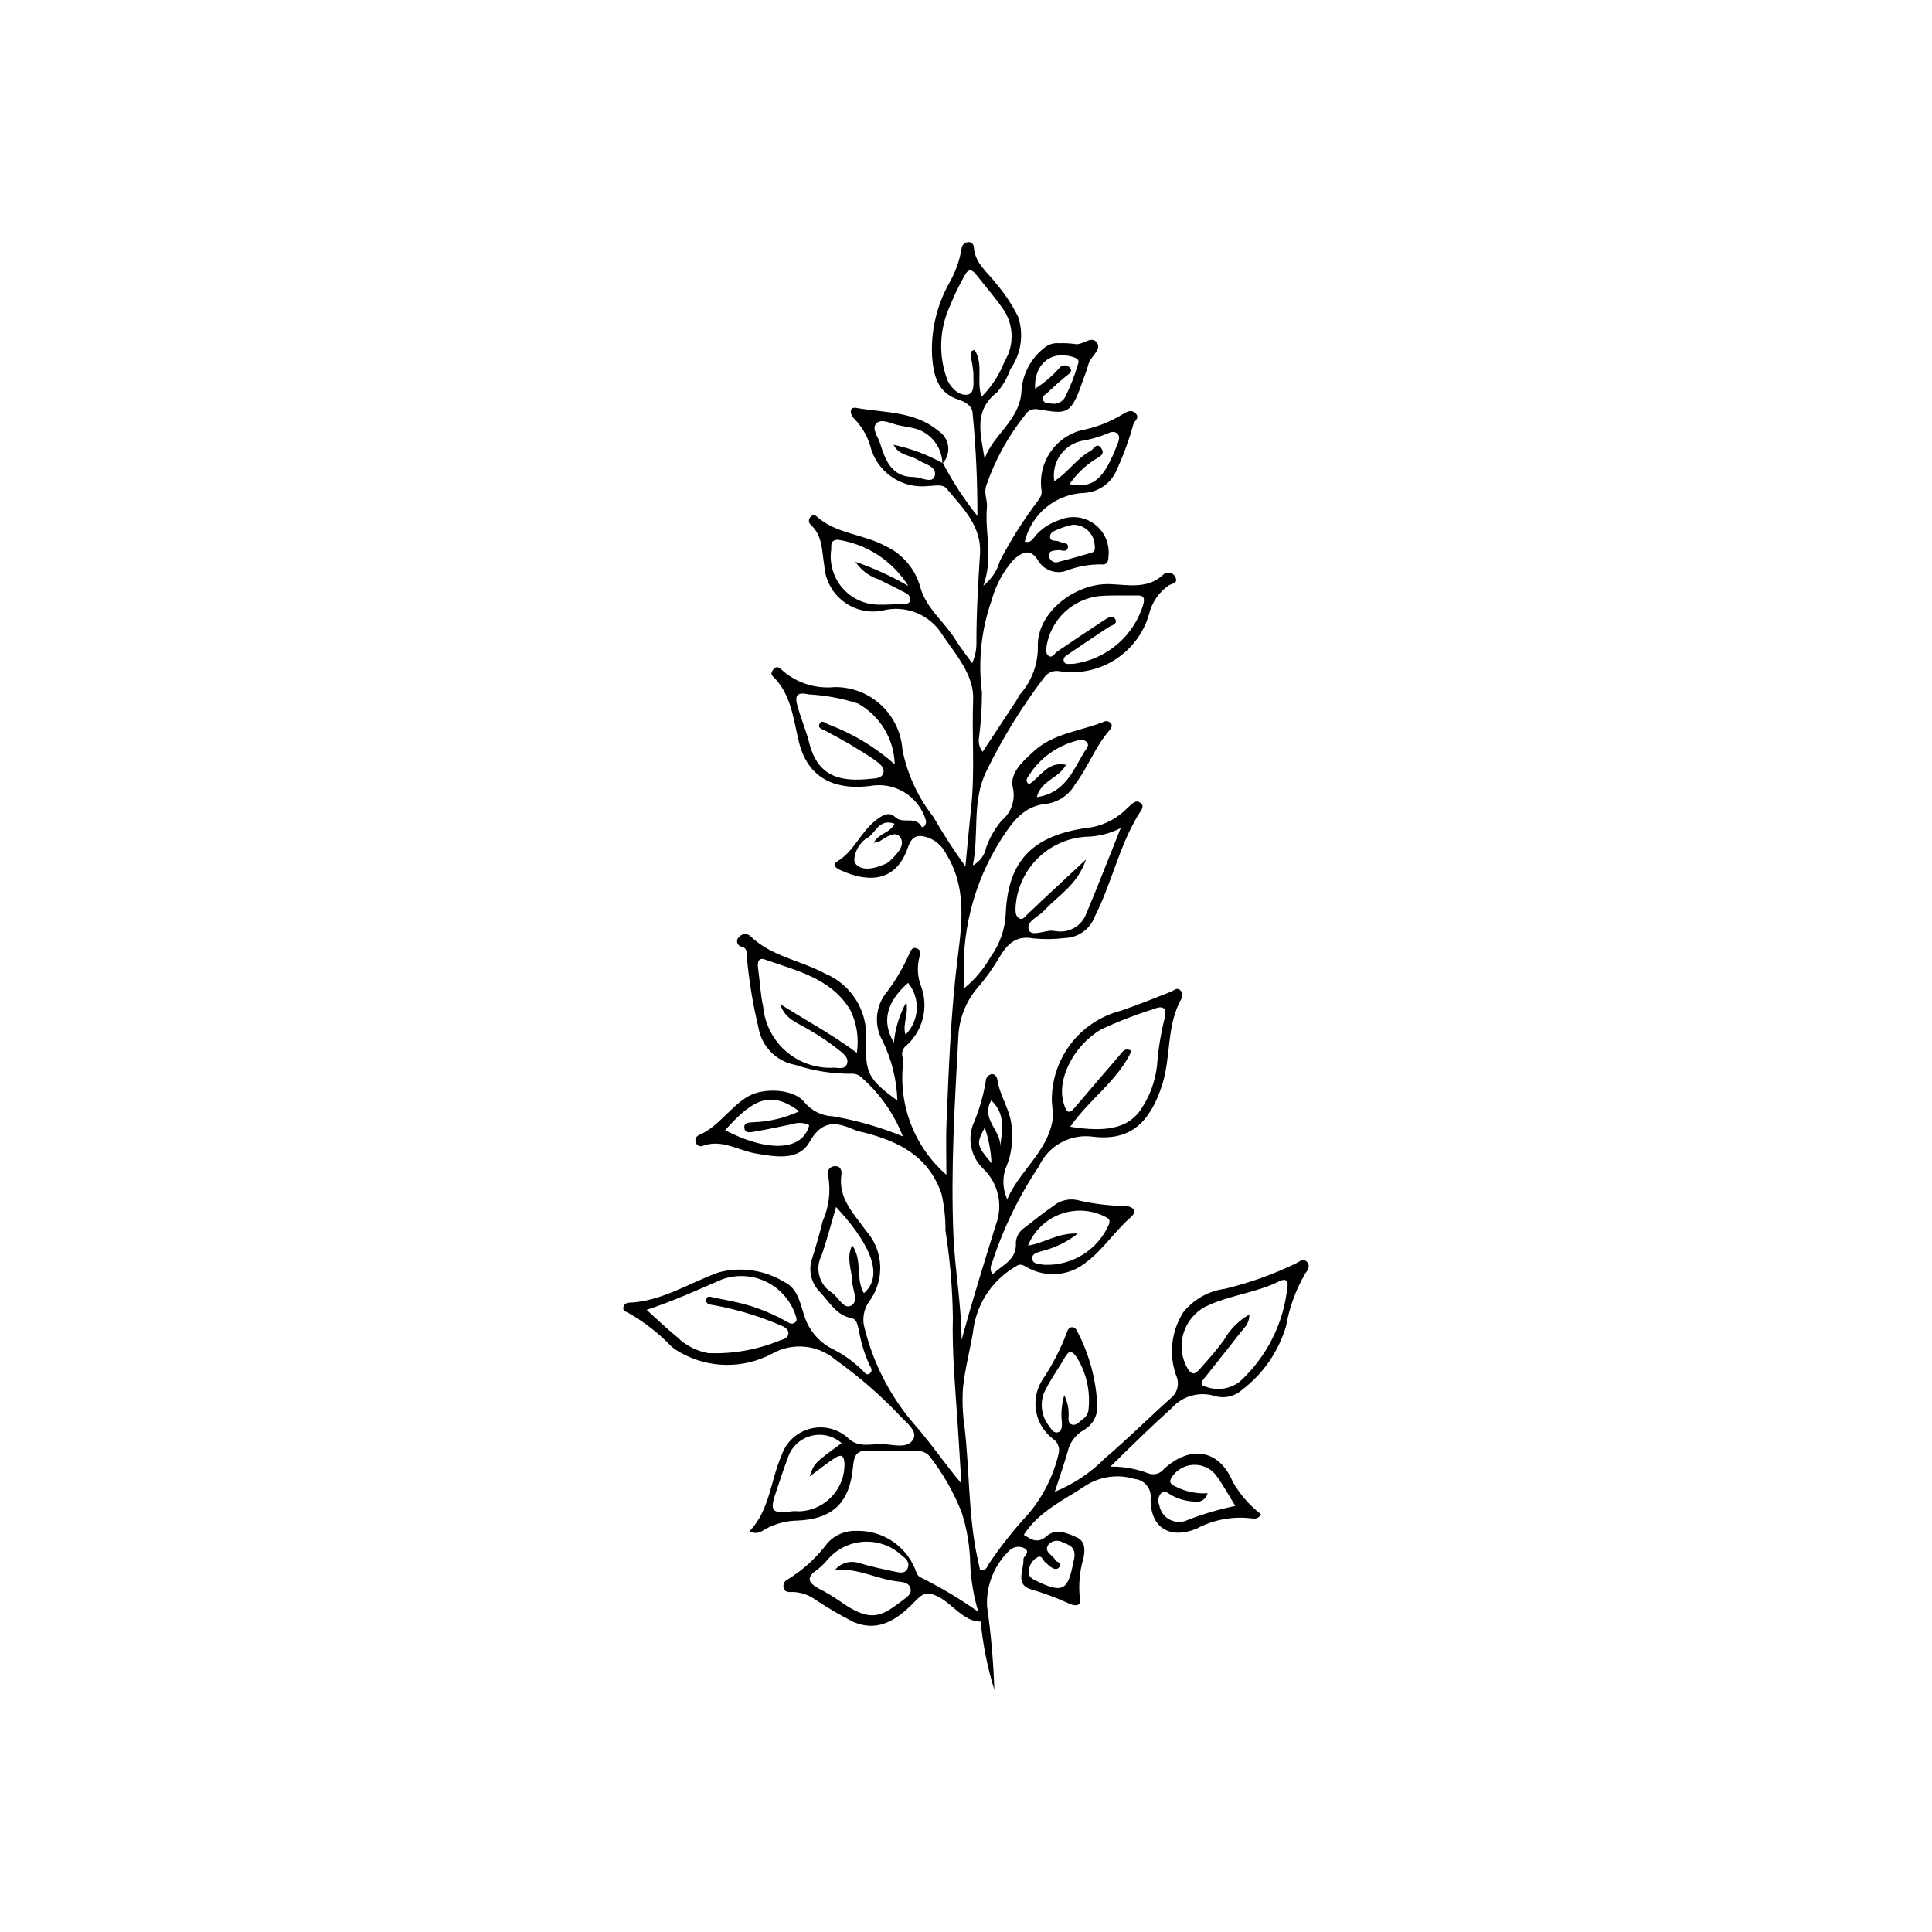 <?xml version="1.0" encoding="UTF-8"?>
<!-- The Best Svg Icon site in the world: iconSvg.co, Visit us! https://iconsvg.co -->
<svg fill="#000000" width="800px" height="800px" version="1.1" viewBox="144 144 512 512" xmlns="http://www.w3.org/2000/svg">
 <path d="m490.39 478.45c-1.043-1.145-2.066-0.047-3.004 0.387-6 2.906-12.293 5.156-18.773 6.711-4.34 0.574-8.293 2.797-11.027 6.215-3.188 5-3.887 11.195-1.891 16.781 0.984 2.133 0.344 4.668-1.535 6.082-5.805 5.188-11.309 10.719-17.25 15.738v-0.004c-3.797 3.875-8.352 6.93-13.375 8.973 1.211-3.738 2.398-7.121 3.394-10.562h-0.004c0.535-2.469 2.109-4.582 4.316-5.809 2.242-1.27 3.609-3.664 3.566-6.242-0.277-6.941-2.094-13.738-5.324-19.891-0.637-1.574-2.32-1.434-2.707 0.195-1.719 4.527-3.953 8.84-6.66 12.852-3.164 5.172-1.852 11.906 3.027 15.512 1.176 0.805 1.75 2.242 1.449 3.641-1.355 5.938-4.106 11.473-8.023 16.137-3.875 4.164-7.41 8.633-10.574 13.359-0.43 0.75-0.707 1.91-2.277 1.512-0.246-1.133-0.52-2.336-0.773-3.551-2.363-11.328-1.984-22.922-3.336-34.352v0.004c-0.531-3.574-0.656-7.195-0.367-10.797 0.609-5.367 2.137-10.625 2.856-15.988 1.215-6.644 5.297-12.414 11.16-15.773 1.012-0.715 1.738-0.438 2.883 0.258 5.023 2.871 11.297 2.328 15.754-1.355 4.516-3.418 7.547-8.207 11.742-11.887 0.625-0.551 1.32-1.426 0.785-2.148h-0.004c-0.605-0.559-1.402-0.859-2.227-0.848-4.289-0.047-8.562-0.574-12.734-1.574-2.227-0.465-4.547 0.113-6.297 1.566-2.633 1.785-5.121 3.789-7.629 5.754-1.324 0.848-2.176 2.258-2.312 3.82 0.32 4.812-3.598 6.004-6.168 8.551-0.602-0.797-0.695-1.863-0.242-2.75 2.93-9.148 7.133-17.84 12.477-25.824 2.543-5.586 8.488-8.809 14.559-7.883 9.82 1.109 14.914-3.856 18.105-13.652 2.457-7.543 1.094-15.906 5.207-23.062l0.004-0.004c0.402-0.789 0.16-1.758-0.562-2.266-0.887-0.594-1.508 0.238-2.25 0.527-4.477 1.742-8.922 3.578-13.473 5.098h-0.004c-5.027 1.324-9.5 4.231-12.758 8.285-3.258 4.051-5.133 9.043-5.348 14.242-0.176 2.188 0.523 4.488 0.145 6.613-1.496 8.344-8.789 13.324-11.977 20.77-1.336-2.879-1.359-6.191-0.062-9.086 1.148-3.008 1.582-6.242 1.262-9.445-0.074-4.75-3.121-8.543-3.809-13.07-0.109-0.73-0.598-1.727-1.656-1.531-0.848 0.238-1.438 1.012-1.445 1.895-0.656 3.977-1.801 7.859-3.406 11.559-1.461 4.082-0.375 8.645 2.777 11.629 3.945 3.777 5.269 9.543 3.367 14.668-3.16 10.152-6.297 20.305-9.141 30.668-0.027-9.395-1.785-18.598-2.164-27.898-0.707-17.344 0.34-34.672 1.293-51.98v-0.004c0.102-4.938 1.906-9.691 5.109-13.449 2.199-2.512 4.144-5.234 5.82-8.121 2.004-3.324 4.285-5.836 8.879-4.965h0.004c2.773 0.289 5.57 0.258 8.34-0.09 3.633-0.074 6.84-2.379 8.074-5.793 4.43-8.723 6.383-18.453 11.48-26.855 0.566-0.934 1.945-2.262 0.461-3.262-1.211-0.82-2.207 0.457-3.184 1.289-2.578 2.727-5.949 4.574-9.637 5.273-16.164 1.91-22.121 9.316-22.754 22.695-0.148 4.184-1.543 8.23-4.004 11.621-1.785 3.164-4.141 5.969-6.941 8.281-1.16-13.855 2.258-27.707 9.73-39.43 3.012-4.644 6.035-8.977 12.309-9.426 3.074-0.547 5.746-2.434 7.289-5.152 3.438-4.535 5.356-10.039 9.152-14.352 0.43-0.488 0.828-1.27 0.254-1.887-0.371-0.371-0.902-0.547-1.422-0.469-6.305 2.625-13.582 3.082-18.875 7.91-2.844 2.598-6.559 5.777-5.621 9.68h-0.004c0.754 3.219-0.375 6.586-2.914 8.699-1.816 2.121-3.223 4.559-4.144 7.191-0.41 2.035-1.711 3.773-3.543 4.742 1.707-8.633-0.305-16.875 3.543-24.871 4.312-8.863 9.5-17.273 15.488-25.105 0.875-1.125 2.281-1.703 3.695-1.527 5.137 0.875 10.414-0.172 14.828-2.934 4.418-2.766 7.664-7.055 9.125-12.055 0.738-3.156 2.625-5.922 5.293-7.758 0.898-0.469 2.547-0.547 1.676-2.16-0.258-0.602-0.797-1.039-1.438-1.164-0.645-0.125-1.309 0.074-1.773 0.535-4.25 3.965-9.402 2.617-14.27 2.488-9.168-0.246-19.32 7.66-18.93 16.629 0.027 4.695-1.699 9.234-4.84 12.727-0.32 0.453-0.523 0.988-0.828 1.453-2.953 4.504-5.918 9-8.973 13.645h0.004c-0.859-1.086-1.207-2.488-0.953-3.848 0.516-3.969 0.773-7.969 0.77-11.969-1.066-8.203-0.184-16.543 2.57-24.344 1.09-4.051 3.129-7.789 5.945-10.902 2.094-1.797 4.379-3.09 6.453 0.508v0.004c1.645 2.59 4.922 3.613 7.75 2.418 2.844-1.051 5.852-1.574 8.883-1.543 1.609 0.18 1.902-0.781 1.918-2.008v0.004c0.422-3.332-0.977-6.633-3.66-8.652-2.688-2.016-6.246-2.441-9.328-1.113-2.262 0.719-4.301 1.996-5.938 3.715-0.883 0.859-1.43 2.516-3.246 2.031h-0.004c0.848-3.57 2.84-6.766 5.668-9.098 2.832-2.328 6.352-3.672 10.016-3.816 3.965-0.199 7.434-2.727 8.84-6.438 1.727-3.801 3.152-7.731 4.262-11.758 0.309-0.957 1.785-1.707 0.586-2.891-1.145-1.129-2.254-0.477-3.391 0.219-3.453 2.109-7.262 3.574-11.234 4.32-3.293 0.926-6.148 3-8.043 5.848-1.898 2.844-2.719 6.273-2.309 9.668 0.344 1.59-0.336 2.176-0.98 3.215-3.769 4.981-7.113 10.27-10 15.812-0.715 2.609-2.254 4.918-4.391 6.582 2.723-7.488 0.332-14.125 0.953-20.734 0.184-1.957-0.875-3.785-0.176-5.785l-0.004 0.004c2.305-6.727 5.746-13.004 10.172-18.566 0.664-1.242 2.047-1.914 3.434-1.668 7.82 1.246 8.828 1.781 12.094-7.894 0.531-1.289 0.988-2.606 1.367-3.945 0.449-2.106 3.434-3.777 2.387-5.598-1.43-2.488-3.918 0.688-6.074 0.125-1.375-0.18-2.762-0.238-4.148-0.184-1.398-0.133-2.789 0.312-3.852 1.23-3.484 2.699-5.672 6.742-6.023 11.133-0.301 8.059-7.465 11.668-9.797 18.242-0.984-6.356-3.07-12.668 3.273-17.578h0.004c1.555-1.781 2.75-3.848 3.516-6.09 2.879-4.043 3.66-9.219 2.106-13.93-1.539-3.113-3.457-6.023-5.707-8.664-2.273-3.074-5.734-5.426-6.035-9.75 0.012-0.43-0.18-0.844-0.516-1.113-0.336-0.27-0.777-0.363-1.195-0.258-0.867 0.133-1.512 0.859-1.543 1.734-0.566 3.277-1.715 6.426-3.387 9.297-3.238 5.871-4.769 12.531-4.426 19.227 0.391 4.914 1.332 9.691 7.152 11.523 1.578 0.496 3.609 1.59 3.598 3.707h0.004c0.871 8.992 1.289 18.027 1.254 27.062-3.477-4.359-6.535-9.043-9.129-13.98l-0.027-0.016-0.004 0.004c1.113-1.25 1.621-2.922 1.387-4.578-0.234-1.652-1.188-3.121-2.602-4.008-6.293-5.25-14.305-4.731-21.703-6.066-2.019-0.363-1.734 1.766-0.543 2.891 1.949 2.008 3.391 4.453 4.207 7.133 1.699 6.934 8.301 11.512 15.391 10.676 1.641 0.02 3.746-0.633 4.84 0.672 4.262 5.07 9.332 9.957 8.871 17.309-0.496 7.934-0.973 15.855-0.949 23.805h0.004c-0.012 1.781-0.398 3.539-1.137 5.16-1.688-2.344-3.191-4.184-4.418-6.195-2.953-4.84-7.871-8.371-9.387-14.16l-0.004-0.004c-1.363-4.731-4.719-8.633-9.195-10.688-5.852-3.195-13.059-3.172-18.238-7.863v-0.004c-0.199-0.199-0.477-0.309-0.758-0.297-0.285 0.012-0.551 0.141-0.734 0.359-0.328 0.277-0.52 0.684-0.52 1.113 0 0.43 0.188 0.836 0.516 1.113 3.231 2.953 2.898 7.121 3.566 10.855 0.25 3.688 2.059 7.094 4.981 9.363 2.918 2.266 6.668 3.18 10.305 2.504 3.019-0.805 6.219-0.609 9.117 0.562s5.34 3.254 6.949 5.934c3.609 5.297 8.336 10.621 8.086 17.055-0.367 9.445 0.48 18.902-0.504 28.32-0.555 5.301-1.035 10.605-1.551 15.91h0.004c-3.059-4.238-5.898-8.629-8.512-13.156-4.09-5.207-6.891-11.305-8.18-17.797-0.312-4.531-2.352-8.773-5.691-11.855-3.34-3.082-7.731-4.773-12.273-4.723-5.141 0.527-10.262-1.156-14.086-4.633-0.699-0.672-1.328-0.977-2.09-0.121-0.512 0.574-0.844 1.285-0.254 1.848 4.992 4.762 5.484 11.516 6.981 17.508 2.68 10.754 11.074 12.555 18.75 11.605v0.004c6.508-1.23 12.902 2.629 14.844 8.965 0.422 1.348-0.824 2.297-1.094 1.812-1.652-2.973-4.961-0.574-6.984-2.523-1.574-1.516-3.195-0.664-5.055 0.754-4.082 3.113-5.82 8.273-10.312 10.977-1.551 0.934-0.285 1.809 0.824 2.312 7.449 3.391 14.777 3.242 17.918-6.074 1-2.961 2.574-3.481 5.34-2.547 2.07 0.777 3.766 2.309 4.75 4.285 5.336 8.582 4.316 17.738 3.133 27.051-1.863 14.637-2.398 29.383-3.016 44.109-0.191 4.582-0.031 9.176-0.031 13.914-8.535-7.438-12.82-18.625-11.434-29.863 0.02-0.418-0.039-0.84-0.172-1.238-0.379-1.227 0.082-2.555 1.141-3.281 2.066-1.895 3.531-4.356 4.219-7.074 0.684-2.719 0.559-5.578-0.363-8.227-1.055-2.582-1.234-5.441-0.516-8.133 0.348-0.816 0.363-1.715-0.598-2.141-1.301-0.574-1.688 0.465-2.098 1.367h0.004c-1.574 3.559-3.543 6.926-5.871 10.043-3.109 3.652-3.609 8.859-1.242 13.031 2.422 4.938 3.766 10.332 3.934 15.828-7.75-5.625-8.578-7.289-8.277-16.305v0.004c0.195-3.691-0.762-7.348-2.738-10.469-1.977-3.121-4.871-5.547-8.289-6.949-6.449-3.457-14.102-4.477-19.598-9.789h-0.004c-0.402-0.414-0.965-0.633-1.543-0.598-0.578 0.031-1.113 0.312-1.469 0.766-0.469 0.359-0.672 0.969-0.508 1.539 0.16 0.566 0.652 0.977 1.238 1.039 1.543 0.477 1.234 1.797 1.301 2.754 0.562 6.238 1.578 12.422 3.035 18.512 0.805 5.106 4.75 9.141 9.836 10.062 4.762 1.578 9.75 2.367 14.766 2.336 1.125-0.09 2.231 0.355 2.977 1.203 4.75 4.207 8.426 9.488 10.73 15.398-5.957-2.438-12.16-4.219-18.504-5.316-2.875-0.098-5.582-1.398-7.453-3.586-2.742-3.762-10.938-4.055-14.957-1.75-4.891 2.805-7.797 8.016-13.07 10.277-0.402 0.152-0.723 0.465-0.883 0.867-0.16 0.398-0.148 0.848 0.039 1.234 0.125 0.34 0.375 0.613 0.699 0.762 0.324 0.152 0.695 0.168 1.031 0.043 5.125-1.918 9.48 1.227 14.199 2.019 5.106 0.855 11.262 2.047 14.152-3.055 3.488-6.152 7.324-5.246 12.203-3.117 0.789 0.277 1.602 0.488 2.422 0.641 9.156 2.375 16.906 6.269 20.344 16.141 0.742 3.223 1.102 6.527 1.07 9.836 1.191 7.559 1.844 15.195 1.957 22.848-0.25 9.344 0.625 18.617 1.242 27.914 0.359 5.406 0.676 10.816 1.012 16.227-4.469-5.309-8.098-10.719-12.422-15.625-6.336-7.312-10.855-16.02-13.191-25.41-0.742-2.422-0.32-5.051 1.141-7.121 2.062-2.75 3.106-6.125 2.961-9.559-0.145-3.434-1.473-6.707-3.762-9.273-3.109-4.391-7.445-8.508-6.523-14.832 0.156-1.062-0.207-2.391-1.781-2.266h0.004c-0.656 0.02-1.258 0.371-1.598 0.934s-0.371 1.258-0.086 1.848c0.672 4.004 0.148 8.117-1.508 11.82-0.781 3.254-1.719 6.477-2.723 9.672-1.141 3.09-0.414 6.555 1.867 8.93 2.555 2.606 4.356 6.281 8.508 7.082 1.504 0.289 1.527 1.828 1.918 2.988 0.527 3.293 1.504 6.5 2.902 9.531 0.5 0.75 0.816 1.598-0.07 2.195-0.754 0.508-1.305-0.289-1.727-0.742v-0.004c-2.258-2.266-4.856-4.168-7.699-5.637-3.473-1.629-6.18-4.547-7.547-8.133-1.266-3.406-1.75-8.074-5.688-9.855-5.152-3.109-11.34-4.019-17.168-2.523-7.953 2.812-15.18 7.746-23.977 8.078-0.73 0.016-1.336 0.57-1.414 1.297-0.141 0.945 0.676 1.062 1.273 1.367 4.254 2.41 8.129 5.43 11.5 8.965 0.746 0.609 1.551 1.148 2.402 1.605 7.473 4.211 16.574 4.332 24.16 0.324 2.641-1.52 5.691-2.18 8.727-1.891 3.035 0.285 5.906 1.504 8.219 3.492 6.168 4.387 11.891 9.367 17.09 14.867 1.539 1.715 4.688 3.902 3.469 6.137-1.391 2.555-5.082 1.504-7.738 1.32-3.094-0.215-6.473 1.102-9.262-1.359-2.668-2.598-6.484-3.648-10.109-2.789-3.625 0.863-6.555 3.516-7.773 7.039-2.934 6.707-3.121 14.488-8.477 20.164 1.922 1.043 3.047 0.109 4.25-0.594 2.586-1.41 5.477-2.172 8.422-2.211 9.332-0.402 13.871-4.719 14.727-14.309 0.184-2.039 0.535-4.121 3.137-4.172 4.731-0.094 9.465 0.012 14.195 0.055l0.004 0.004c1.133 0.012 2.207 0.512 2.945 1.375 3.547 4.539 6.418 9.57 8.52 14.934 1.398 4.367 2.156 8.914 2.25 13.5 0.18 4.336 0.902 8.633 2.144 12.789-4.578-3.231-9.379-6.125-14.375-8.66-0.828-0.441-1.625-0.609-2.039-1.785v0.004c-1.125-3.293-3.273-6.137-6.133-8.117s-6.281-2.996-9.758-2.891c-2.957-0.125-5.809 1.102-7.75 3.34-2.844 3.801-6.383 7.027-10.426 9.512-0.801 0.332-1.273 1.164-1.152 2.023 0.168 1.324 1.188 1.406 2.199 1.32 2.25 0 4.441 0.719 6.258 2.051 3.215 2.133 6.547 4.086 9.984 5.84 7.207 3.144 12.387-1.219 16.863-5.844 2.269-2.344 3.668-1.789 5.922-0.676 3.348 1.656 6.742 6.625 11.027 6.465l0.004 0.004c0.594 6.148 1.809 12.219 3.629 18.121-0.242-7.438-0.891-14.855-1.941-22.219-0.25-5.664 2.019-11.148 6.203-14.977 1.133-0.902 2.707-0.988 3.934-0.219 1.344 1.043-0.551 1.914-0.496 2.867 0.168 2.777-2.328 6.598 2.043 7.902l0.004-0.004c3.469 1.016 6.856 2.281 10.141 3.789 1.523 0.707 3.176 0.688 2.781-1.328h-0.004c-0.406-3.59-0.086-7.227 0.941-10.691 0.406-2.074 0.598-4.449-1.719-5.527-2.512-1.168-5.633-2.457-7.918-0.445-2.527 2.223-4.102 1-6.176-0.25 3.984-6.215 10.461-9.105 16.199-12.918 3.879-2.562 8.703-3.258 13.148-1.898 1.297 0.113 2.492 0.758 3.301 1.781 0.805 1.023 1.156 2.336 0.965 3.625-0.004 7.512 5.043 10.617 12.07 7.828 4.562-2.465 9.785-3.43 14.926-2.754 0.926 0.211 1.871-0.258 2.262-1.121-3.07-2.359-5.633-5.316-7.527-8.695-3.492-8.227-10.883-9.883-18.152-3.363h0.004c-0.934 1.25-2.559 1.766-4.043 1.277-3.246-1.266-6.711-1.887-10.195-1.836 5.769-5.711 10.91-10.699 16.25-15.527 2.902-3.269 7.473-4.5 11.625-3.121 2.488 0.648 5.133 0 7.039-1.723 5.574-4.242 9.652-10.148 11.645-16.863 0.844-4.914 2.566-9.641 5.086-13.945 0.574-0.77 1.449-1.98 0.48-3.043zm-66.031 45.129c-1.082 0.309-1.762-0.809-2.262-1.555v0.004c-2.059-2.523-2.59-5.961-1.391-8.984 1.512-3.246 3.703-6.172 5.481-9.301 1.172-2.059 1.973-1.738 3.195 0.008h0.004c2.492 4.059 3.582 8.82 3.109 13.559-0.035 1.133-0.621 2.176-1.57 2.793-0.863 0.641-1.699 1.785-2.836 1.426-1.352-0.43-0.812-1.883-0.891-2.914v0.004c-0.008-1.691-0.402-3.356-1.156-4.867-0.707 2.379-0.914 4.879-0.609 7.344-0.027 0.973 0 2.18-1.074 2.484zm12.73-57.02c0.891 0.484 1.125 0.824 0.809 1.883-1.445 3.336-3.875 6.148-6.961 8.066-3.09 1.918-6.688 2.848-10.316 2.668-1.18-0.227-2.906-0.094-3.066-1.559-0.168-1.523 1.516-1.688 2.688-2.102v-0.004c3.426-0.844 6.629-2.422 9.391-4.621-5.363-0.207-8.977 2.602-13.207 3.203 1.57-3.887 4.719-6.926 8.656-8.363 3.938-1.434 8.301-1.133 12.004 0.828zm-1.254-49.773c4.527-2.109 9.191-3.914 13.961-5.398 2.125-0.891 3.699-0.594 2.766 2.766-0.992 4.043-1.645 8.16-1.945 12.312-0.461 4.008-1.852 7.848-4.059 11.219-3.547 5.641-9.938 6.34-18.93 4.914 5.133-7.41 12.605-12.223 16.25-20.109-1.855-1.055-2.531 0.418-3.391 1.418-3.894 4.531-7.805 9.055-11.664 13.621-1.707 2.023-2.242 0.953-2.848-0.844-2.156-6.41 2.457-15.57 9.859-19.898zm-30.867 26.047h-0.004c1.051 3.031 1.652 6.199 1.793 9.406-3.992-4.731-4.066-5.129-1.789-9.406zm1.73-7.227c3.906 3.691 2.918 8.109 2.32 12.355 0.531-4.281-5.262-7.301-2.324-12.352zm25.32-69.867c3.129-0.07 6.203-0.855 8.984-2.293-3.266 8.16-6.106 15.496-9.148 22.746h-0.004c-1.191 3.125-4.363 5.031-7.68 4.617-0.551-0.082-1.105-0.141-1.664-0.168-2.027 0.098-5.184 1.5-5.812-0.121-0.922-2.375 2.449-3.492 3.961-5.141 3.695-4.031 8.852-6.805 11.156-13.625-4.352 4.059-7.867 7.332-11.379 10.613-1.426 1.332-2.844 2.672-4.254 4.023-0.59 0.566-1.129 1.492-2.043 1-0.918-0.496-1.027-1.504-1.012-2.562l-0.004-0.004c0.199-4.969 2.246-9.68 5.742-13.211 3.5-3.531 8.191-5.629 13.156-5.875zm-15.211-16.461v0.004c2.832-4.344 7.156-7.504 12.156-8.879 0.98-0.34 2.348-0.648 3.113 0.355 0.719 0.945-0.316 1.828-0.777 2.594-2.992 4.981-5.137 10.871-12.543 11.891 1.129-4.426 5.844-4.969 7.762-8.57-4.961-1.004-6.797 3.293-9.84 5.184-1.234-1.07-0.289-1.871 0.129-2.574zm4.574-34.273v0.004c0.605-3.356 2.269-6.434 4.746-8.777 2.481-2.344 5.641-3.832 9.027-4.254 3.316-0.277 6.672-0.141 10.008-0.18 1.414-0.016 2.316 0.121 1.895 2.117v0.004c-1.215 4.231-3.652 8.004-7.004 10.855-3.352 2.856-7.469 4.656-11.84 5.18-0.773-0.148-2.043 0.426-2.328-0.891-0.199-0.914 0.793-1.395 1.449-1.844 3.438-2.352 6.906-4.652 10.367-6.969 0.852-0.57 2.606-0.809 1.832-2.195-0.668-1.203-2.055-0.273-2.922 0.293-4.18 2.723-8.305 5.531-12.445 8.312-0.742 0.5-1.27 1.891-2.352 1.094-0.781-0.574-0.496-1.777-0.434-2.746zm2.938-25.207c0.984-0.117 2.527 0.801 2.699-0.879 0.121-1.195-1.445-0.941-2.238-1.379-0.863-0.477-2.621 0.207-2.504-1.461 0.082-1.195 1.539-1.5 2.477-1.961l0.004 0.008c1.129-0.453 2.297-0.809 3.488-1.062 3.062-0.105 5.656 2.242 5.856 5.301 0.031 0.746 0.32 1.773-0.789 2.094-2.91 0.848-5.824 1.688-8.758 2.441-0.531 0.207-1.129 0.164-1.625-0.121-0.496-0.285-0.84-0.781-0.93-1.348-0.211-1.598 1.254-1.5 2.324-1.629zm6.234-28.934c2.324-0.379 4.598-1.016 6.781-1.898 0.887-0.449 1.926-0.816 2.738-0.086 0.84 0.75 0.453 1.82 0.102 2.723-3.387 8.754-6 12.047-12.738 10.707h0.004c1.801-2.644 4.129-4.891 6.84-6.598 0.965-0.641 2.641-1.227 1.648-2.805-1.207-1.922-2.051 0.121-2.949 0.609-3.664 1.984-5.949 5.719-9.586 7.996v-0.004c-0.785-4.879 2.348-9.531 7.16-10.645zm-2.406-22.32c1.02 0.297 2.086 0.734 1.543 1.934-0.883 3.062-2.051 6.039-3.488 8.883-0.734 1.223-2.156 1.855-3.555 1.59-0.832-0.105-1.773 0.023-2.207-0.84-0.516-1.023 0.512-1.449 1.059-1.965 1.621-1.52 3.262-3.023 4.981-4.43 0.77-0.629 1.918-1.184 1.078-2.227h0.004c-0.363-0.445-0.918-0.691-1.492-0.664-0.574 0.027-1.102 0.328-1.422 0.809-1.855 2.082-3.996 3.891-6.356 5.375-0.27-6.445 4.106-10.133 9.855-8.465zm-41.031 27.262c1.875 1.195 5.367 1.816 4.57 4.41-0.625 2.035-3.672 0.219-5.633 0.203-5.863-0.047-7.426-4.551-8.828-8.953-0.551-1.727-2.32-3.922-0.957-5.285 1.305-1.305 3.664-0.027 5.535 0.441 1.34 0.336 2.734 0.465 4.078 0.801l-0.004-0.004c4.445 0.906 7.699 4.734 7.867 9.27-4.059-2.231-8.422-3.856-12.949-4.82 1.453 2.894 4.344 2.68 6.32 3.938zm15.191-29.047c-1.543 0.215-1.039 1.359-0.941 2.223 0.297 1.344 0.5 2.707 0.602 4.082-0.074 1.977 0.5 5.074-1.457 5.496-2.023 0.438-4.277-1.363-5.406-3.754h0.004c-2.469-6.441-2.215-13.609 0.699-19.863 1.086-2.703 2.352-5.332 3.793-7.863 0.844-1.691 1.836-1.934 3.086-0.324 2.293 2.953 4.777 5.769 6.926 8.828v-0.004c3.055 4.16 3.305 9.75 0.625 14.164-1.352 3.531-3.438 6.738-6.121 9.406-1.406-4.172 0.574-8.594-1.809-12.395zm-19.125 67.176c-2.195 0.258-4.406 0.355-6.613 0.297-3.648-0.098-7.082-1.754-9.43-4.551-2.348-2.793-3.387-6.461-2.852-10.074 0.055-1.121-0.312-2.488 1.773-2.574v0.004c7.711 1.164 14.523 5.641 18.656 12.25-4.453-2.586-9.145-4.734-14.016-6.402 1.484 2.219 3.68 3.867 6.223 4.672 2.332 1.223 4.738 2.305 7.055 3.559v-0.004c0.812 0.309 1.32 1.125 1.23 1.992-0.242 1.129-1.223 0.797-2.027 0.832zm-20.492 33.719v-0.004c4.559 2.344 8.977 4.949 13.227 7.812 1.102 0.906 2.527 1.82 2.207 3.277-0.352 1.617-2.312 1.539-3.543 1.668-7.289 0.781-13.746-0.23-16.07-9.344-0.855-3.348-2.207-6.566-3.152-9.895-0.699-2.465-0.547-3.961 2.965-3.144v-0.004c4.418 0.242 8.781 1.047 12.996 2.394 5.887 3.269 9.609 9.402 9.789 16.133-5.188-4.586-11.172-8.184-17.66-10.613-0.711-0.285-1.598-1.227-2.184-0.246-0.789 1.328 0.695 1.492 1.426 1.961zm17.051 34.594c-0.426 0.359-0.906 0.641-1.43 0.836-2.66 1.172-6.109 1.859-7.652-0.285-0.844-1.172 0.5-5.223 3.148-6.707 2.266-1.27 3.094-5.285 7.25-3.797-1.137 2.473-4.102 2.457-5.516 5.035l0.004 0.004c0.469-0.047 0.934-0.141 1.387-0.285 1.844-1.102 4.406-3.152 5.715-1.051 1.34 2.16-1.098 4.504-2.906 6.25zm-8.66 50.762c-6.66-4.961-13.375-8.504-20.332-12.922 1.297 4.094 4.703 4.984 7.281 6.586 3.148 1.789 6.141 3.832 8.953 6.109 0.984 0.863 1.977 1.844 1.477 3.176-0.574 1.516-2.234 1.031-3.34 0.984h-0.004c-4.617 0.289-9.164-1.227-12.684-4.227-3.519-3.004-5.731-7.254-6.172-11.859-0.742-3.383-0.891-6.894-1.367-10.34-0.207-1.492 0.098-2.852 1.828-2.234 8.375 2.992 17.457 4.883 22.605 13.348v0.004c1.738 3.519 2.348 7.492 1.754 11.375zm9.809-2.707c-3.242-5.504-2.094-10.633 3.754-15.84h-0.004c3.34 4.066 3.055 9.996-0.652 13.727-0.91-2.668 0.855-5.148 0.211-8.605-1.836 3.305-2.961 6.953-3.309 10.719zm-44.711 23.215c7.887-8.969 12.48-10.246 19.652-5.019h-0.004c-3.746 1.742-7.805 2.727-11.938 2.891-1.066 0.105-2.699-0.066-2.641 1.34 0.082 1.863 1.875 1.289 2.961 1.109 3.289-0.547 6.547-1.281 9.82-1.941v-0.004c1.457-0.496 3.051-0.398 4.43 0.277-1.879 7.285-11.758 6.875-22.281 1.348zm33.652 39.992c0.055 2.254 1.855 5.336-0.281 6.496-1.969 1.07-3.356-2.262-5.137-3.465-3.312-2.078-4.484-6.348-2.695-9.824 1.441-4.133 2.531-8.387 3.848-12.852 7.766 8.355 13.363 17.66 7.371 22.848-2.258-3.816-0.281-8.609-3.082-12.707-1.711 3.422-0.098 6.488-0.027 9.504zm-15.199 11.012c-0.867 0.59-1.652 0.008-2.324-0.391v0.004c-4.469-2.508-9.309-4.293-14.336-5.289-1.484-0.332-2.977-0.645-4.477-0.887-0.855-0.137-2.188-0.938-2.328 0.613-0.109 1.207 1.266 1.156 2.191 1.344 5.871 1.086 11.602 2.809 17.098 5.137 1.086 0.484 2.629 0.969 2.465 2.473-0.129 1.203-1.613 1.469-2.578 1.844v0.004c-5.922 2.387-12.289 3.484-18.668 3.219-3.176-0.566-6.098-2.098-8.371-4.391-2.59-2.059-4.957-4.402-7.93-7.074 7.191-2.379 13.598-5.32 20.07-8.113h0.004c3.856-1.348 8.094-1.082 11.75 0.738 3.66 1.82 6.426 5.039 7.676 8.93 0.191 0.703 0.488 1.34-0.246 1.84zm1.195 49.992h-0.004c-0.551-0.043-1.105-0.051-1.66-0.031-5.766 0.738-6.297 0.09-4.391-5.445 0.992-2.891 1.91-5.809 3-8.66h-0.004c0.914-2.844 3.199-5.035 6.078-5.824 2.879-0.793 5.961-0.074 8.195 1.902-7.258 5.289-7.258 5.289-8.492 8.832 2.402-1.773 4.484-3.465 6.727-4.91 1.418-0.914 2.422-0.941 2.516 1.441h0.004c0.156 6.797-5.18 12.457-11.973 12.695zm27.387 23.582c-5.316 3.992-8.168 6.34-16.605 0.246h-0.004c-1.832-1.258-3.742-2.398-5.715-3.422-2.539-1.395-3.402-2.816-0.492-4.793h-0.004c1-0.758 1.918-1.621 2.734-2.57 2.383-2.91 5.856-4.707 9.605-4.969 3.75-0.266 7.441 1.027 10.207 3.57 1.176 0.93 2.238 1.832 1.598 3.426-0.621 1.539-2.102 1.184-3.258 0.941-3.254-0.676-6.512-1.379-9.691-2.324-2.266-0.727-4.746-0.012-6.277 1.812 5.996-0.543 11.168 2.539 16.777 3.117 1.129 0.117 2.734 0.285 3.16 1.656 0.516 1.648-0.996 2.527-2.035 3.309zm35.73-11.414c1.246-0.652 1.406 0.918 2.117 1.395 0.457 0.305 0.793 0.789 1.25 1.094 0.836 0.559 1.852 1.086 2.535-0.035 0.711-1.168-0.891-1.078-1.172-1.695-0.629-1.379-3.156-2.078-1.859-4.082h0.004c0.953-1.117 2.574-1.379 3.832-0.613 1.531 0.672 3.652 1.082 2.988 4.488-0.078 0.25-0.145 0.504-0.191 0.762-1.426 7.621-2.891 8.316-9.988 4.867-1.094-0.531-1.922-1.074-1.805-2.434h-0.004c0.043-1.566 0.918-2.992 2.293-3.746zm32.77-16.965c0.934-0.91 1.785-0.051 2.59 0.465 1.828 1.023 3.863 1.617 5.953 1.742 0.793 0.223 1.641 0.113 2.352-0.301 0.711-0.414 1.223-1.098 1.418-1.898-2.957 0.18-5.906-0.445-8.539-1.801-1.246-0.637-1.82-1.117-0.949-2.465 1.238-1.891 3.293-3.098 5.547-3.254 2.258-0.156 4.457 0.75 5.945 2.453 1.922 2.496 3.406 5.328 5.348 8.422-4.258 0.875-8.434 2.102-12.488 3.672-1.52 0.777-3.324 0.777-4.848-0.004-1.52-0.777-2.574-2.242-2.832-3.934-0.465-1.039-0.266-2.258 0.504-3.098zm20.844-29.578c-2.551 1.973-5.938 2.488-8.961 1.367-2.176-0.492-0.773-1.828-0.055-2.738 3-3.812 6.074-7.566 9.023-11.418 1.023-1.332 2.574-2.477 2.523-4.992h-0.004c-2.832 1.637-5.18 4-6.789 6.852-1.969 2.719-4.195 5.18-6.41 7.68-1.16 1.309-1.969 1.594-3.109-0.117v-0.004c-1.633-2.773-2.07-6.094-1.203-9.195 0.863-3.102 2.949-5.719 5.785-7.25 6.277-3.09 13.379-3.633 19.621-6.754 1.301-0.648 2.562-0.664 2.199 1.461l-0.004 0.004c-0.977 9.637-5.469 18.57-12.617 25.105z"/>
</svg>